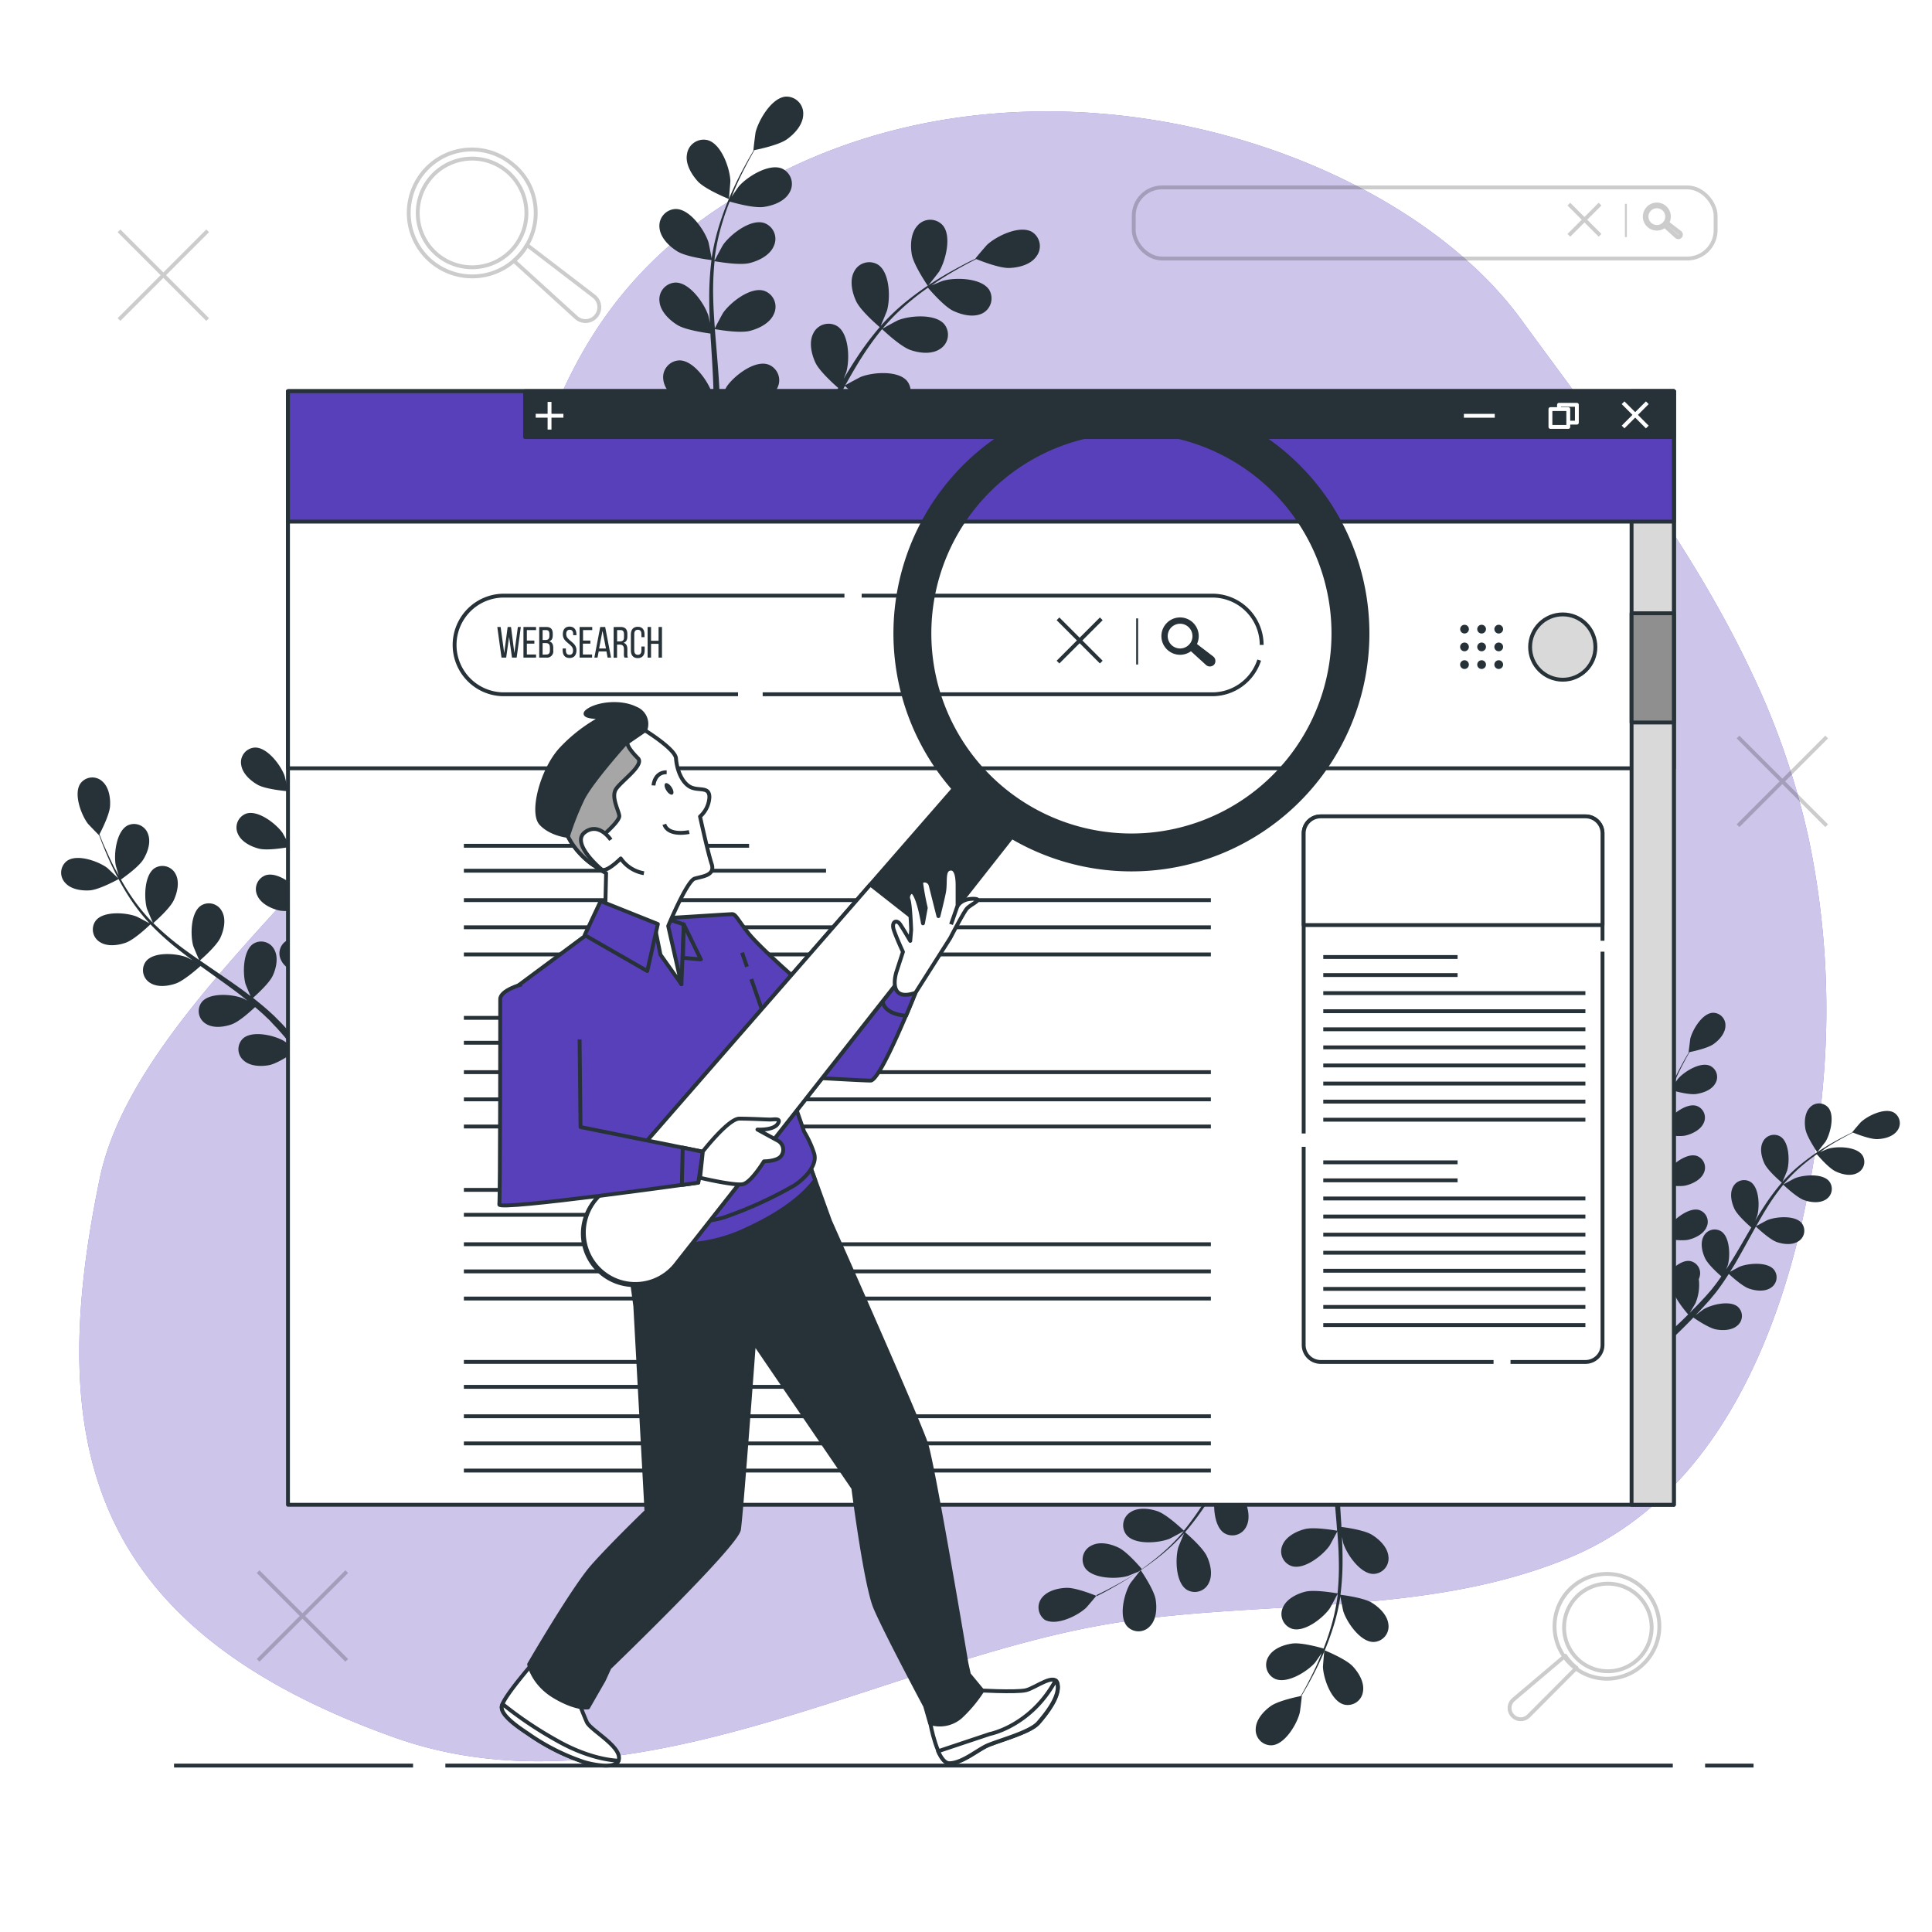 <svg xmlns="http://www.w3.org/2000/svg" xmlns:xlink="http://www.w3.org/1999/xlink" xmlns:svgjs="http://svgjs.com/svgjs" class="animated" id="freepik_stories-web-search" viewBox="0 0 500 500"><style>svg#freepik_stories-web-search:not(.animated) .animable {opacity: 0;}svg#freepik_stories-web-search.animated #freepik--Window--inject-159 {animation: 1.5s Infinite  linear heartbeat;animation-delay: 0s;}            @keyframes heartbeat {                0% {                    transform: scale(1);                }                10% {                    transform: scale(1.1);                }                30% {                    transform: scale(1);                }                40% {                    transform: scale(1);                }                50% {                    transform: scale(1.1);                }                60% {                    transform: scale(1);                }                100% {                    transform: scale(1);                }            }        </style><g id="freepik--background-simple--inject-159" class="animable" style="transform-origin: 246.591px 242.325px;"><path d="M453.76,175c-15.43-33.19-38.5-62.78-60.13-92.37C361.87,39.13,274.93,9.87,204.71,43.31s-63.54,87.78-85.27,131.25S35,260.66,25.81,305C11.65,373.2,22.35,421.1,101.88,449.59c60.36,21.62,125.7-19.22,184.75-29.26,39.17-6.66,82-1.57,119.69-17.28,46.28-19.31,61.94-78.4,65.61-124a215.76,215.76,0,0,0-3.81-61.84A196.33,196.33,0,0,0,453.76,175Z" style="fill: rgb(88, 64, 186); transform-origin: 246.591px 242.325px;" id="el25uvufy7ci2" class="animable"></path><g id="elen75zklwy9n"><path d="M453.76,175c-15.43-33.19-38.5-62.78-60.13-92.37C361.87,39.13,274.93,9.87,204.71,43.31s-63.54,87.78-85.27,131.25S35,260.66,25.81,305C11.65,373.2,22.35,421.1,101.88,449.59c60.36,21.62,125.7-19.22,184.75-29.26,39.17-6.66,82-1.57,119.69-17.28,46.28-19.31,61.94-78.4,65.61-124a215.76,215.76,0,0,0-3.81-61.84A196.33,196.33,0,0,0,453.76,175Z" style="fill: rgb(255, 255, 255); opacity: 0.7; transform-origin: 246.591px 242.325px;" class="animable"></path></g></g><g id="freepik--Graphics--inject-159" class="animable" style="transform-origin: 251.77px 241.811px;"><g id="elil285x1hcda"><g style="opacity: 0.2; transform-origin: 368.705px 57.705px;" class="animable"><rect x="293.41" y="48.5" width="150.59" height="18.41" rx="7.34" style="fill: none; stroke: rgb(0, 0, 0); stroke-linejoin: round; transform-origin: 368.705px 57.705px;" id="eljr9hqzlx73" class="animable"></rect><line x1="420.78" y1="52.75" x2="420.78" y2="61.36" style="fill: none; stroke: rgb(0, 0, 0); stroke-linejoin: round; stroke-width: 0.5px; transform-origin: 420.78px 57.055px;" id="el3hek4bpcpni" class="animable"></line><line x1="414.09" y1="52.83" x2="406.02" y2="60.9" style="fill: none; stroke: rgb(0, 0, 0); stroke-linejoin: round; transform-origin: 410.055px 56.865px;" id="el9lqqqu0yt0t" class="animable"></line><line x1="406.02" y1="52.83" x2="414.09" y2="60.9" style="fill: none; stroke: rgb(0, 0, 0); stroke-linejoin: round; transform-origin: 410.055px 56.865px;" id="elomgzrs2khyi" class="animable"></line><path d="M434.88,61.13h0a.68.68,0,0,1-1,.08l-3.31-3,.63-.75,3.55,2.72A.68.68,0,0,1,434.88,61.13Z" style="fill: rgb(38, 50, 56); stroke: rgb(0, 0, 0); stroke-linejoin: round; transform-origin: 432.794px 59.426px;" id="el9jvqski3z87" class="animable"></path><path d="M426.38,54.07a3.12,3.12,0,1,0,4.4-.42A3.11,3.11,0,0,0,426.38,54.07Zm4.47,3.69a2.67,2.67,0,1,1-.36-3.76A2.67,2.67,0,0,1,430.85,57.76Z" style="fill: none; stroke: rgb(0, 0, 0); stroke-linejoin: round; transform-origin: 428.789px 56.05px;" id="elfyt7jhbotrj" class="animable"></path></g></g><path d="M154.28,81.79a3.58,3.58,0,0,1-5.12.41L133,67.5a16.11,16.11,0,0,0,1.87-1.91,14.47,14.47,0,0,0,1.52-2.18l17.33,13.27A3.58,3.58,0,0,1,154.28,81.79Z" style="fill: none; stroke: rgb(204, 204, 204); stroke-linejoin: round; transform-origin: 144.051px 73.249px;" id="elmri1sxlr32" class="animable"></path><path d="M132.63,42.52a16,16,0,0,1,4.59,5.89,16.43,16.43,0,1,1-30.9,2.53,16.32,16.32,0,0,1,26.31-8.42ZM133,64.08a14.06,14.06,0,1,1-1.86-19.8A14.05,14.05,0,0,1,133,64.08Z" style="fill: none; stroke: rgb(204, 204, 204); stroke-linejoin: round; transform-origin: 122.214px 55.11px;" id="eldkf92w2q6gp" class="animable"></path><path d="M391.45,444a2.88,2.88,0,0,1,.21-4.13l13.43-11.37a12.5,12.5,0,0,0,1.33,1.69,12,12,0,0,0,1.58,1.45L395.59,444.1A2.87,2.87,0,0,1,391.45,444Z" style="fill: none; stroke: rgb(204, 204, 204); stroke-linejoin: round; transform-origin: 399.339px 436.717px;" id="elovitas50ni" class="animable"></path><path d="M425.09,430.84a13,13,0,0,1-5.19,3,13.56,13.56,0,1,1,5.19-3Zm-17.27-1.94a11.33,11.33,0,1,1,16,.59A11.32,11.32,0,0,1,407.82,428.9Z" style="fill: none; stroke: rgb(204, 204, 204); stroke-linejoin: round; transform-origin: 415.877px 420.891px;" id="elqxukxyip1uh" class="animable"></path><g id="elfifequxenzt"><g style="opacity: 0.2; transform-origin: 78.27px 418.215px;" class="animable"><line x1="89.74" y1="406.74" x2="66.8" y2="429.69" style="fill: none; stroke: rgb(0, 0, 0); stroke-linejoin: round; transform-origin: 78.27px 418.215px;" id="elbpba97s6i7" class="animable"></line><line x1="66.8" y1="406.74" x2="89.74" y2="429.69" style="fill: none; stroke: rgb(0, 0, 0); stroke-linejoin: round; transform-origin: 78.27px 418.215px;" id="eliri6ptp069" class="animable"></line></g></g><g id="elq5m72p38myc"><g style="opacity: 0.2; transform-origin: 461.27px 202.215px;" class="animable"><line x1="472.74" y1="190.74" x2="449.8" y2="213.69" style="fill: none; stroke: rgb(0, 0, 0); stroke-linejoin: round; transform-origin: 461.27px 202.215px;" id="eld1fv9q0jdyb" class="animable"></line><line x1="449.8" y1="190.74" x2="472.74" y2="213.69" style="fill: none; stroke: rgb(0, 0, 0); stroke-linejoin: round; transform-origin: 461.27px 202.215px;" id="el3d96fj5dd7m" class="animable"></line></g></g><g id="el5zj1irizpoh"><g style="opacity: 0.2; transform-origin: 42.27px 71.215px;" class="animable"><line x1="53.74" y1="59.74" x2="30.8" y2="82.69" style="fill: none; stroke: rgb(0, 0, 0); stroke-linejoin: round; transform-origin: 42.27px 71.215px;" id="eldo5e9f1ydh8" class="animable"></line><line x1="30.8" y1="59.74" x2="53.74" y2="82.69" style="fill: none; stroke: rgb(0, 0, 0); stroke-linejoin: round; transform-origin: 42.27px 71.215px;" id="elrjyqou7gzuo" class="animable"></line></g></g></g><g id="freepik--Plants--inject-159" class="animable" style="transform-origin: 253.749px 238.341px;"><path d="M74.57,204.78c.06,0-.85-3.81-.93-4.05-1-2.71-4.47-7.37-7.7-7.26a3.81,3.81,0,0,0-3.52,4.46c.31,2.26,2.41,4.13,4.28,5.18C68.91,204.34,74.56,204.78,74.57,204.78Z" style="fill: rgb(38, 50, 56); transform-origin: 68.468px 199.124px;" id="el00c3th4cs7ia5" class="animable"></path><path d="M80,178.72c-3,1.19-4.32,6.86-4.13,9.74,0,.25.72,4.11.77,4.08l.06,0c-.21.89-.44,1.85-.66,2.91-.39,2-.81,4.15-1.11,6.59a67.74,67.74,0,0,0-.6,7.89,50.93,50.93,0,0,0,.6,8.84.43.43,0,0,1,0,.11c-.42-.85-1.7-3.17-1.81-3.34-1.67-2.35-6.26-5.93-9.34-5a3.83,3.83,0,0,0-2.22,5.24c.89,2.09,3.41,3.34,5.5,3.86,2.35.58,7.53-.38,7.94-.45a68.44,68.44,0,0,0,2.22,8.75c.53,1.67,1.12,3.33,1.73,5-.39-.72-.75-1.36-.81-1.44-1.66-2.36-6.25-5.94-9.34-5a3.82,3.82,0,0,0-2.22,5.23c.9,2.1,3.42,3.34,5.51,3.86s6.55-.2,7.72-.41c.24.63.47,1.27.72,1.91,1.16,3,2.34,6.08,3.41,9.09.38,1.06.71,2.12,1,3.18-.35-.64-.65-1.17-.7-1.25-1.66-2.35-6.26-5.93-9.34-5a3.82,3.82,0,0,0-2.22,5.24c.89,2.09,3.41,3.34,5.5,3.86s6.12-.14,7.51-.38c.31,1.1.63,2.19.88,3.27.15.73.36,1.43.47,2.18s.26,1.47.38,2.2c.2,1.4.41,2.85.56,4.23.11,1,.2,1.87.3,2.79-.36-1.06-1.12-3.13-1.2-3.29A14.86,14.86,0,0,0,82,257.81a5.41,5.41,0,0,0-.45-.72,3.83,3.83,0,0,0-5.64-.69c-2.37,2.19-1.57,8-.36,10.58.08.15,1,1.74,1.66,2.73l-1.36-1.58c-.94-1.07-1.9-2.11-2.93-3.23l-1.57-1.58c-.51-.55-1.12-1.05-1.68-1.58-1.34-1.21-2.75-2.36-4.19-3.5.93-.82,4.2-3.77,5.11-5.74s1.5-4.7.42-6.71a3.82,3.82,0,0,0-5.47-1.53c-2.68,1.8-2.76,7.63-2,10.4.05.17.85,2.09,1.31,3.14-.87-.68-1.74-1.35-2.65-2-2.62-1.88-5.32-3.71-8-5.55l-2.46-1.69c.34-.29,4.31-3.72,5.32-5.93.9-2,1.5-4.69.42-6.7A3.81,3.81,0,0,0,52,234.38c-2.68,1.81-2.76,7.63-2,10.4.06.21,1.22,3,1.55,3.66-1.81-1.25-3.59-2.51-5.3-3.83a68,68,0,0,1-6.58-5.72c.15-.14,4.31-3.7,5.34-6,.9-2,1.51-4.69.43-6.7A3.83,3.83,0,0,0,40,224.69c-2.67,1.81-2.75,7.63-2,10.4.06.22,1.31,3.19,1.57,3.71-.12-.12-.26-.23-.37-.35a49.29,49.29,0,0,1-5.46-6.84c-.9-1.33-1.7-2.66-2.44-4,.84-.59,4.66-3.3,5.82-5.23s2-4.5,1.16-6.62a3.82,3.82,0,0,0-5.28-2.12c-2.86,1.5-3.57,7.28-3.08,10.12,0,.15.47,1.69.81,2.81-.32-.6-.67-1.21-1-1.78-1.14-2.16-2-4.21-2.83-6-.44-1-.82-2-1.16-2.88.53-1,2.6-5.08,2.74-7.28s-.3-4.93-2-6.41a3.81,3.81,0,0,0-5.66.54c-1.85,2.65.18,8.11,1.92,10.4.15.2,2.87,3,2.9,3l0-.06c.31.86.66,1.78,1.06,2.78.75,1.85,1.61,3.92,2.7,6.12a69.3,69.3,0,0,0,3.86,6.91,50.5,50.5,0,0,0,5.38,7l.07.07c-.82-.47-3.16-1.7-3.35-1.78-2.69-1.05-8.49-1.49-10.53,1a3.82,3.82,0,0,0,1,5.59c1.9,1.25,4.69.9,6.72.18,2.29-.81,6.08-4.46,6.38-4.76a68.34,68.34,0,0,0,6.67,6.08c1.37,1.1,2.78,2.17,4.21,3.22-.73-.39-1.38-.72-1.47-.76-2.69-1.05-8.49-1.5-10.53,1a3.82,3.82,0,0,0,1,5.59c1.9,1.25,4.69.9,6.72.18S51,250.8,51.89,250c.56.4,1.1.8,1.66,1.19,2.65,1.9,5.31,3.78,7.86,5.7.9.68,1.76,1.38,2.62,2.08-.64-.34-1.18-.62-1.27-.65-2.69-1.05-8.49-1.5-10.53,1a3.83,3.83,0,0,0,1,5.6c1.91,1.25,4.69.9,6.72.18s5-3.49,6.06-4.46c.86.74,1.73,1.48,2.53,2.24.54.53,1.09,1,1.6,1.57s1,1.08,1.53,1.62c.94,1.06,1.91,2.16,2.8,3.22.62.73,1.2,1.44,1.79,2.16-.89-.69-2.66-2-2.82-2.08-2.49-1.45-8.16-2.77-10.56-.6a3.82,3.82,0,0,0,.18,5.68c1.69,1.53,4.5,1.6,6.61,1.2,2.33-.45,6.47-3.35,7-3.71,1,1.18,1.89,2.35,2.75,3.46,1.13,1.45,2.17,2.83,3.1,4.11.62-.1,1.37-.24,2.25-.4-1.14-1.5-2.42-3.14-3.85-4.9-1-1.21-2-2.48-3.15-3.78a43.6,43.6,0,0,0,2.94-3.89c2.29.81,7,.69,7.63.67.15,1.52.28,3,.38,4.4.18,2.42.31,4.63.39,6.6l2-.48c-.13-1.89-.29-4-.51-6.28-.15-1.55-.34-3.2-.55-4.89.6-.17,5.47-1.6,7.27-3.14,1.64-1.4,3.33-3.64,3.2-5.91a3.83,3.83,0,0,0-4.33-3.69c-3.19.52-5.7,5.77-6.13,8.62,0,.17-.1,2-.13,3.2-.09-.69-.16-1.36-.26-2.07-.19-1.41-.42-2.81-.67-4.31-.14-.72-.28-1.45-.43-2.19s-.35-1.49-.53-2.25c-.45-1.74-1-3.48-1.57-5.22,1.23-.17,5.59-.83,7.43-2s3.85-3.09,4.06-5.36a3.83,3.83,0,0,0-3.72-4.3c-3.23,0-6.51,4.84-7.37,7.59,0,.17-.45,2.22-.64,3.35-.36-1-.71-2.09-1.11-3.14-1.14-3-2.39-6-3.62-9.05-.38-.92-.74-1.85-1.11-2.77.43-.06,5.63-.73,7.69-2,1.83-1.14,3.85-3.09,4.06-5.36a3.83,3.83,0,0,0-3.72-4.3c-3.23,0-6.51,4.84-7.37,7.59-.06.21-.63,3.15-.73,3.91-.82-2-1.61-4.08-2.31-6.12a66.84,66.84,0,0,1-2.33-8.41c.21,0,5.64-.7,7.74-2,1.83-1.13,3.85-3.09,4.06-5.36a3.82,3.82,0,0,0-3.72-4.3c-3.23,0-6.51,4.84-7.37,7.59-.06.22-.67,3.39-.74,4,0-.17-.08-.34-.11-.5a49.18,49.18,0,0,1-.78-8.71c0-1.62,0-3.16.15-4.66,1,0,5.71-.18,7.74-1.15s4.16-2.65,4.61-4.88a3.81,3.81,0,0,0-3.22-4.68c-3.21-.33-7,4.1-8.16,6.74-.06.14-.54,1.67-.87,2.79.06-.67.1-1.37.17-2,.25-2.43.62-4.64,1-6.59.21-1.11.42-2.11.62-3,1-.55,5-2.81,6.3-4.57s2.47-4.27,1.85-6.46A3.82,3.82,0,0,0,80,178.72Z" style="fill: rgb(38, 50, 56); transform-origin: 60.307px 229.014px;" id="el59xmt8r10vf" class="animable"></path><path d="M23.28,230.42c2.52-.19,7.48-2.95,7.48-2.95s-2.81-2.71-3-2.86c-2.31-1.72-7.79-3.69-10.42-1.81a3.82,3.82,0,0,0-.48,5.66C18.35,230.18,21.13,230.57,23.28,230.42Z" style="fill: rgb(38, 50, 56); transform-origin: 23.293px 226.243px;" id="elk4wd4zw7c09" class="animable"></path><path d="M240.14,74c0,.05,2.76-3.48,2.91-3.73,1.69-2.81,3.32-9.24.9-12a4.36,4.36,0,0,0-6.48.09c-1.77,1.89-1.91,5.09-1.5,7.5C236.46,68.64,240.13,74,240.14,74Z" style="fill: rgb(38, 50, 56); transform-origin: 240.477px 65.436px;" id="el3g89q99r50z" class="animable"></path><path d="M267.05,60c-3.21-1.8-9.17,1.1-11.58,3.34-.21.19-3.12,3.58-3.05,3.61l.07,0c-1,.45-2,.94-3.05,1.5-2,1.06-4.26,2.27-6.63,3.75a76.19,76.19,0,0,0-7.41,5.14A56.19,56.19,0,0,0,228,84.26l-.08.09c.44-1,1.58-3.77,1.64-4,.9-3.16.76-9.79-2.3-11.83a4.36,4.36,0,0,0-6.23,1.8c-1.21,2.29-.5,5.41.54,7.63,1.17,2.51,5.74,6.4,6.1,6.71a76.08,76.08,0,0,0-6.15,8.24c-1.1,1.67-2.15,3.39-3.18,5.12.35-.86.66-1.63.69-1.75.89-3.16.76-9.79-2.3-11.83a4.37,4.37,0,0,0-6.23,1.79c-1.21,2.3-.5,5.42.54,7.64s4.88,5.65,5.9,6.54c-.39.67-.79,1.33-1.17,2-1.86,3.23-3.7,6.45-5.6,9.55-.67,1.1-1.37,2.15-2.06,3.21.31-.77.57-1.42.6-1.52.89-3.16.76-9.79-2.31-11.83a4.34,4.34,0,0,0-6.22,1.79c-1.22,2.3-.51,5.42.53,7.64s4.51,5.32,5.72,6.38c-.74,1.06-1.49,2.12-2.26,3.11-.54.67-1,1.35-1.59,2l-1.67,1.92c-1.11,1.18-2.24,2.4-3.35,3.52-.76.79-1.5,1.53-2.25,2.27.68-1.08,2-3.23,2.05-3.42a16.81,16.81,0,0,0,1.15-8.45,4.28,4.28,0,0,0,.32-.91,4.35,4.35,0,0,0-3.44-5.49c-3.64-.52-8.17,4.33-9.61,7.28-.08.17-.8,2.16-1.23,3.43.14-.79.29-1.54.42-2.35.27-1.59.5-3.19.75-4.91.1-.83.19-1.67.28-2.52s.13-1.74.19-2.62c.11-2,.12-4.13.09-6.22,1.39.24,6.36,1,8.74.4s5.24-2,6.24-4.44a4.34,4.34,0,0,0-2.57-5.94c-3.52-1.07-8.73,3-10.6,5.73-.12.17-1.24,2.26-1.84,3.41,0-1.25-.06-2.51-.13-3.78-.21-3.67-.53-7.38-.84-11.08-.1-1.13-.18-2.26-.27-3.39.5.09,6.38,1.14,9.06.45,2.37-.61,5.23-2,6.24-4.44a4.35,4.35,0,0,0-2.58-5.94c-3.51-1.08-8.72,3-10.6,5.73-.14.2-1.76,3.21-2.13,4-.19-2.49-.35-5-.41-7.43a75.77,75.77,0,0,1,.34-9.94c.23,0,6.36,1.17,9.1.46,2.38-.6,5.24-2,6.24-4.43a4.35,4.35,0,0,0-2.57-5.95c-3.52-1.07-8.73,3-10.6,5.73-.15.22-1.89,3.45-2.16,4.06,0-.19,0-.39,0-.58a55.72,55.72,0,0,1,2.14-9.74c.53-1.76,1.13-3.41,1.76-5,1.12.33,6.26,1.76,8.79,1.4s5.43-1.45,6.69-3.72a4.36,4.36,0,0,0-1.9-6.2c-3.38-1.45-9,2.06-11.17,4.54-.12.13-1.16,1.63-1.9,2.74.29-.72.58-1.46.87-2.14,1.1-2.56,2.26-4.83,3.31-6.83.61-1.14,1.17-2.15,1.72-3.1,1.26-.25,6.35-1.34,8.4-2.8s4.15-3.79,4.22-6.39A4.36,4.36,0,0,0,203.38,25c-3.67.27-7,6-7.82,9.17-.07.28-.62,4.71-.56,4.7l.08,0c-.54.9-1.11,1.87-1.71,2.94-1.09,2-2.31,4.24-3.46,6.78A76.14,76.14,0,0,0,186.56,57a57,57,0,0,0-2.38,9.81.49.49,0,0,1,0,.12c-.17-1.06-.76-4-.83-4.24-1-3.13-4.77-8.59-8.45-8.6A4.36,4.36,0,0,0,170.68,59c.26,2.58,2.57,4.8,4.66,6.08,2.36,1.44,8.32,2.17,8.79,2.22a76.94,76.94,0,0,0-.58,10.27c0,2,.07,4,.17,6-.18-.92-.35-1.73-.39-1.85-1-3.12-4.77-8.58-8.45-8.59a4.35,4.35,0,0,0-4.2,4.93c.25,2.58,2.57,4.79,4.66,6.07s7.19,2,8.53,2.2c0,.77.08,1.54.13,2.32.23,3.71.47,7.41.6,11,.05,1.28,0,2.55.05,3.81-.17-.81-.31-1.49-.34-1.6-1-3.13-4.77-8.58-8.45-8.59a4.34,4.34,0,0,0-4.2,4.93c.25,2.58,2.56,4.79,4.66,6.07s6.69,2,8.29,2.16c0,1.3-.08,2.6-.17,3.85-.08.86-.1,1.68-.24,2.54s-.22,1.69-.33,2.52c-.27,1.59-.54,3.24-.84,4.78-.21,1.08-.42,2.11-.63,3.14,0-1.28-.15-3.78-.18-4-.51-3.24-3.41-9.21-7.05-9.77a4.35,4.35,0,0,0-4.9,4.23c-.14,2.6,1.81,5.13,3.69,6.71,2.06,1.74,7.6,3.33,8.3,3.52-.36,1.71-.72,3.36-1.09,4.92q-.72,3.08-1.41,5.7c.53.47,1.19,1,2,1.69.51-2.07,1-4.38,1.58-6.91.37-1.73.73-3.59,1.08-5.5a48.2,48.2,0,0,0,5.55-.2c.93,2.61,4.43,6.71,4.88,7.23-1.23,1.23-2.45,2.41-3.62,3.5-2,1.9-3.87,3.59-5.56,5.08.61.47,1.23,1,1.88,1.45,1.59-1.47,3.33-3.12,5.2-5,1.26-1.24,2.58-2.59,3.93-4,.58.41,5.33,3.69,8,4.18,2.42.44,5.61.34,7.53-1.42a4.36,4.36,0,0,0,.16-6.47c-2.75-2.45-9.2-.9-12,.76-.17.1-1.86,1.37-2.92,2.19.55-.58,1.09-1.13,1.64-1.73,1.11-1.18,2.18-2.38,3.34-3.68.53-.64,1.08-1.29,1.62-2s1.07-1.39,1.61-2.08c1.22-1.65,2.37-3.37,3.5-5.14,1,1,4.74,4.35,7.07,5.16s5.5,1.18,7.65-.26a4.35,4.35,0,0,0,1.14-6.38c-2.34-2.83-8.95-2.28-12-1.06-.19.07-2.28,1.19-3.41,1.83.66-1.07,1.34-2.13,2-3.23,1.85-3.17,3.62-6.45,5.4-9.7.55-1,1.11-2,1.66-3,.36.35,4.69,4.47,7.3,5.37,2.32.81,5.49,1.19,7.65-.26a4.36,4.36,0,0,0,1.14-6.38c-2.35-2.83-9-2.28-12-1.06-.23.09-3.24,1.7-4,2.15,1.22-2.18,2.45-4.34,3.75-6.43a78.88,78.88,0,0,1,5.77-8.1c.17.17,4.67,4.48,7.34,5.41,2.32.81,5.49,1.19,7.65-.26a4.35,4.35,0,0,0,1.14-6.38c-2.34-2.83-9-2.28-12-1.06-.24.09-3.47,1.83-4,2.19.13-.15.24-.32.36-.46a56,56,0,0,1,7.15-6.94c1.42-1.18,2.83-2.23,4.23-3.21.76.89,4.26,4.92,6.57,6s5.33,1.78,7.63.58A4.36,4.36,0,0,0,256,75c-2-3.07-8.65-3.25-11.81-2.37-.18,0-1.87.72-3.1,1.23.64-.43,1.29-.9,1.91-1.3,2.32-1.53,4.55-2.78,6.53-3.88,1.13-.61,2.16-1.14,3.13-1.63,1.2.49,6.05,2.39,8.56,2.3s5.55-.88,7-3A4.36,4.36,0,0,0,267.05,60Z" style="fill: rgb(38, 50, 56); transform-origin: 219.688px 82.954px;" id="elgn2nuyh9rte" class="animable"></path><path d="M180.65,47c2,2.1,8,4.5,8,4.51s.38-4.44.37-4.72c-.14-3.28-2.33-9.54-5.88-10.52a4.35,4.35,0,0,0-5.35,3.64C177.32,42.45,179,45.2,180.65,47Z" style="fill: rgb(38, 50, 56); transform-origin: 183.365px 43.827px;" id="elyi3hj2k2ms" class="animable"></path><path d="M470.31,298.2s2-2.57,2.15-2.75c1.24-2.07,2.44-6.81.66-8.85a3.2,3.2,0,0,0-4.77.06c-1.31,1.4-1.42,3.75-1.11,5.53C467.6,294.28,470.31,298.2,470.31,298.2Z" style="fill: rgb(38, 50, 56); transform-origin: 470.558px 291.882px;" id="el8e6o21ydga4" class="animable"></path><path d="M490.14,287.93c-2.36-1.33-6.76.81-8.53,2.46-.16.14-2.3,2.64-2.25,2.66l.05,0c-.7.33-1.44.7-2.24,1.11-1.48.78-3.14,1.67-4.89,2.76a54.21,54.21,0,0,0-5.46,3.79,41.3,41.3,0,0,0-5.45,5.06l-.06.07c.33-.73,1.17-2.78,1.22-2.95.65-2.33.56-7.21-1.7-8.71a3.21,3.21,0,0,0-4.59,1.31c-.89,1.7-.37,4,.4,5.63.86,1.85,4.22,4.72,4.49,4.94a58.4,58.4,0,0,0-4.53,6.07q-1.22,1.86-2.35,3.78l.52-1.29c.65-2.33.55-7.21-1.7-8.72a3.21,3.21,0,0,0-4.59,1.32c-.89,1.7-.37,4,.39,5.63s3.6,4.17,4.36,4.82l-.87,1.48c-1.37,2.37-2.72,4.74-4.12,7-.5.81-1,1.58-1.52,2.36.23-.56.42-1,.44-1.11.66-2.33.56-7.22-1.7-8.72a3.21,3.21,0,0,0-4.59,1.32c-.89,1.69-.37,4,.4,5.63s3.32,3.91,4.21,4.69c-.55.79-1.09,1.57-1.66,2.3-.4.49-.75,1-1.18,1.47l-1.23,1.41c-.81.87-1.65,1.77-2.46,2.6-.56.58-1.11,1.12-1.66,1.67.5-.8,1.45-2.38,1.51-2.52a12.45,12.45,0,0,0,.85-6.23,3.32,3.32,0,0,0,.23-.67,3.2,3.2,0,0,0-2.53-4c-2.69-.39-6,3.18-7.08,5.36-.07.12-.59,1.59-.91,2.52.1-.57.21-1.13.31-1.72.2-1.18.37-2.35.55-3.62q.11-.91.21-1.86c.08-.62.09-1.29.14-1.93.08-1.51.09-3,.06-4.58,1,.17,4.69.74,6.45.29s3.85-1.5,4.59-3.27a3.2,3.2,0,0,0-1.89-4.38c-2.59-.79-6.43,2.24-7.81,4.23-.09.12-.92,1.66-1.36,2.51,0-.93,0-1.85-.09-2.79-.16-2.7-.4-5.43-.63-8.16-.07-.83-.12-1.67-.19-2.5.37.07,4.7.84,6.67.33,1.75-.45,3.86-1.5,4.6-3.27a3.21,3.21,0,0,0-1.9-4.38c-2.59-.79-6.43,2.24-7.81,4.23-.1.15-1.29,2.36-1.57,2.94-.14-1.84-.26-3.67-.3-5.48a55.2,55.2,0,0,1,.25-7.32c.17,0,4.69.86,6.71.34,1.75-.45,3.85-1.51,4.59-3.27a3.2,3.2,0,0,0-1.89-4.38c-2.59-.79-6.43,2.24-7.81,4.22-.11.16-1.39,2.54-1.59,3,0-.14,0-.29,0-.43a41.31,41.31,0,0,1,1.57-7.17c.39-1.3.84-2.52,1.3-3.69.82.24,4.61,1.29,6.48,1s4-1.07,4.93-2.75a3.2,3.2,0,0,0-1.41-4.56c-2.49-1.07-6.63,1.52-8.22,3.34-.09.1-.86,1.21-1.41,2,.22-.53.43-1.08.65-1.58.81-1.88,1.67-3.55,2.44-5,.44-.84.86-1.58,1.26-2.28.93-.19,4.68-1,6.19-2.06s3.06-2.8,3.11-4.71a3.21,3.21,0,0,0-3.34-3.41c-2.71.2-5.2,4.41-5.77,6.76,0,.2-.45,3.47-.41,3.46h.06q-.6,1-1.26,2.16c-.8,1.47-1.7,3.13-2.55,5a57,57,0,0,0-2.47,6.17,42.7,42.7,0,0,0-1.75,7.23.28.28,0,0,1,0,.09c-.13-.78-.56-3-.61-3.13-.74-2.3-3.52-6.32-6.23-6.33a3.22,3.22,0,0,0-3.1,3.63c.19,1.91,1.9,3.54,3.44,4.48,1.74,1.06,6.13,1.6,6.47,1.64a58.63,58.63,0,0,0-.43,7.56c0,1.48.06,3,.13,4.45-.13-.68-.26-1.28-.28-1.36-.74-2.31-3.52-6.33-6.23-6.33a3.21,3.21,0,0,0-3.1,3.63c.19,1.9,1.89,3.53,3.44,4.47s5.29,1.49,6.28,1.62c0,.57.06,1.14.1,1.71.16,2.73.34,5.46.44,8.14,0,.95,0,1.88,0,2.81-.12-.6-.22-1.1-.25-1.18-.73-2.3-3.51-6.32-6.22-6.33a3.22,3.22,0,0,0-3.1,3.63c.19,1.91,1.89,3.54,3.43,4.48s4.94,1.43,6.11,1.59c0,1-.05,1.91-.12,2.84-.06.63-.08,1.24-.17,1.87s-.17,1.24-.25,1.85c-.2,1.18-.4,2.39-.62,3.53-.15.79-.31,1.55-.46,2.31,0-.94-.11-2.78-.13-2.94-.38-2.39-2.52-6.78-5.2-7.2a3.21,3.21,0,0,0-3.61,3.12c-.1,1.91,1.33,3.78,2.72,4.94s5.6,2.46,6.11,2.6c-.26,1.25-.53,2.48-.8,3.62-.35,1.51-.7,2.91-1,4.2.39.34.88.77,1.45,1.25q.56-2.3,1.16-5.1c.27-1.27.54-2.64.79-4.05a33.4,33.4,0,0,0,4.1-.15c.68,1.93,3.26,4.95,3.59,5.33-.91.91-1.8,1.78-2.66,2.58-1.48,1.4-2.86,2.65-4.1,3.74.44.35.91.71,1.39,1.07,1.16-1.08,2.45-2.29,3.82-3.65.93-.91,1.91-1.91,2.9-2.94.43.3,3.93,2.72,5.89,3.08,1.78.32,4.13.25,5.54-1.05a3.2,3.2,0,0,0,.12-4.77c-2-1.8-6.78-.66-8.86.57-.13.07-1.37,1-2.15,1.6l1.21-1.27c.81-.86,1.6-1.75,2.46-2.71l1.19-1.43c.41-.48.79-1,1.19-1.54.89-1.21,1.74-2.48,2.57-3.78.76.71,3.5,3.2,5.22,3.8s4.05.87,5.64-.19a3.21,3.21,0,0,0,.83-4.7c-1.72-2.09-6.6-1.68-8.84-.79-.14.06-1.69.88-2.52,1.35.49-.79,1-1.57,1.46-2.38,1.36-2.34,2.67-4.75,4-7.15.4-.73.81-1.46,1.22-2.19.27.26,3.46,3.29,5.38,4,1.71.59,4,.87,5.64-.19a3.21,3.21,0,0,0,.83-4.7c-1.72-2.09-6.59-1.69-8.84-.79-.17.07-2.39,1.26-2.94,1.59.9-1.61,1.81-3.2,2.77-4.74a57.54,57.54,0,0,1,4.25-6c.13.12,3.44,3.3,5.41,4,1.71.59,4,.87,5.64-.19a3.21,3.21,0,0,0,.83-4.7c-1.72-2.09-6.59-1.68-8.84-.79-.18.07-2.56,1.35-3,1.61.09-.1.17-.23.27-.34a42,42,0,0,1,5.26-5.11c1.05-.87,2.09-1.64,3.12-2.36.56.65,3.13,3.62,4.84,4.43s3.93,1.31,5.62.43A3.2,3.2,0,0,0,482,299c-1.49-2.26-6.37-2.39-8.71-1.75-.12,0-1.37.53-2.28.91.47-.32,1-.66,1.41-1,1.71-1.12,3.35-2.05,4.81-2.85.83-.46,1.59-.85,2.31-1.21.88.36,4.45,1.76,6.31,1.7s4.09-.65,5.19-2.22A3.21,3.21,0,0,0,490.14,287.93Z" style="fill: rgb(38, 50, 56); transform-origin: 455.224px 304.839px;" id="elg65avz2hyz" class="animable"></path><path d="M426.47,278.32c1.46,1.55,5.88,3.32,5.88,3.32s.28-3.26.27-3.47c-.1-2.42-1.72-7-4.33-7.76a3.2,3.2,0,0,0-3.94,2.69C424,275,425.24,277,426.47,278.32Z" style="fill: rgb(38, 50, 56); transform-origin: 428.455px 275.978px;" id="el7rekb8vifj" class="animable"></path><path d="M295.2,406.34s-2.55,3.21-2.69,3.44c-1.56,2.59-3.06,8.53-.83,11.09a4,4,0,0,0,6-.08c1.64-1.75,1.77-4.7,1.38-6.93C298.59,411.24,295.2,406.34,295.2,406.34Z" style="fill: rgb(38, 50, 56); transform-origin: 294.897px 414.262px;" id="eler2e3yt03m" class="animable"></path><path d="M270.37,419.2c3,1.66,8.46-1,10.69-3.08.19-.18,2.87-3.31,2.81-3.33l-.06,0c.87-.41,1.8-.87,2.8-1.39,1.86-1,3.94-2.08,6.12-3.45a70.75,70.75,0,0,0,6.84-4.74,53.55,53.55,0,0,0,6.82-6.34l.07-.09c-.4.91-1.46,3.48-1.52,3.69-.82,2.92-.7,9,2.13,10.91a4,4,0,0,0,5.74-1.65c1.12-2.12.47-5-.49-7-1.08-2.31-5.29-5.91-5.63-6.19a72.24,72.24,0,0,0,5.68-7.6c1-1.54,2-3.13,2.93-4.73-.32.8-.61,1.51-.64,1.62-.82,2.91-.7,9,2.13,10.91a4,4,0,0,0,5.74-1.65c1.12-2.12.47-5-.49-7s-4.51-5.21-5.45-6l1.08-1.85c1.71-3,3.41-5.94,5.16-8.81.62-1,1.27-2,1.91-2.95-.29.7-.53,1.3-.56,1.4-.82,2.91-.7,9,2.13,10.91a4,4,0,0,0,5.74-1.65c1.12-2.12.47-5-.49-7.05s-4.16-4.9-5.28-5.88c.69-1,1.38-2,2.09-2.88.49-.61.93-1.24,1.47-1.83l1.54-1.77c1-1.08,2.06-2.21,3.08-3.25.71-.73,1.39-1.4,2.08-2.09-.63,1-1.81,3-1.89,3.15a15.71,15.71,0,0,0-1.06,7.8,4.94,4.94,0,0,0-.3.84,4,4,0,0,0,3.18,5.06c3.36.49,7.53-4,8.86-6.71.08-.16.74-2,1.14-3.16-.13.72-.27,1.42-.39,2.16-.25,1.47-.46,2.94-.69,4.53-.09.76-.18,1.54-.26,2.33s-.12,1.6-.18,2.42c-.1,1.88-.11,3.8-.07,5.73-1.29-.22-5.87-.94-8.07-.37s-4.83,1.88-5.76,4.09a4,4,0,0,0,2.37,5.49c3.25,1,8.05-2.8,9.78-5.29.11-.16,1.15-2.08,1.7-3.15,0,1.16.05,2.32.12,3.49.19,3.38.49,6.81.78,10.22.09,1,.16,2.09.24,3.13-.46-.08-5.88-1.05-8.35-.42-2.19.56-4.83,1.89-5.76,4.1a4,4,0,0,0,2.38,5.48c3.24,1,8.05-2.8,9.78-5.29.13-.18,1.62-3,2-3.68.18,2.3.33,4.59.38,6.86a69.23,69.23,0,0,1-.31,9.16c-.21,0-5.87-1.07-8.4-.42-2.19.56-4.83,1.88-5.75,4.09a4,4,0,0,0,2.37,5.49c3.24,1,8.05-2.8,9.78-5.29.13-.2,1.74-3.18,2-3.74,0,.17,0,.36,0,.53a52.2,52.2,0,0,1-2,9c-.49,1.63-1.05,3.15-1.62,4.62-1-.3-5.78-1.62-8.12-1.29s-5,1.35-6.17,3.44a4,4,0,0,0,1.76,5.71c3.12,1.34,8.31-1.9,10.3-4.18.11-.12,1.07-1.51,1.76-2.53-.27.66-.54,1.35-.81,2-1,2.35-2.09,4.45-3.05,6.3-.56,1.05-1.09,2-1.58,2.85-1.17.24-5.87,1.24-7.76,2.59s-3.82,3.5-3.89,5.89a4,4,0,0,0,4.19,4.26c3.38-.24,6.5-5.51,7.21-8.46.07-.25.58-4.34.51-4.33h-.07c.5-.82,1-1.72,1.58-2.7,1-1.84,2.13-3.91,3.2-6.26a70.71,70.71,0,0,0,3.08-7.73,51.63,51.63,0,0,0,2.2-9,.45.45,0,0,1,0-.11c.16,1,.7,3.71.77,3.92.92,2.88,4.4,7.92,7.79,7.93a4,4,0,0,0,3.88-4.55c-.24-2.38-2.37-4.42-4.3-5.61-2.18-1.33-7.67-2-8.11-2.05a70.07,70.07,0,0,0,.54-9.47c0-1.84-.07-3.7-.15-5.56.16.84.32,1.6.35,1.7.92,2.89,4.4,7.92,7.79,7.93a4,4,0,0,0,3.88-4.55c-.23-2.38-2.37-4.42-4.3-5.6s-6.63-1.87-7.87-2c0-.71-.07-1.42-.11-2.14-.22-3.42-.44-6.84-.56-10.19,0-1.18,0-2.35,0-3.52.15.75.28,1.38.31,1.47.92,2.89,4.4,7.93,7.79,7.93a4,4,0,0,0,3.88-4.54c-.23-2.39-2.37-4.43-4.3-5.61s-6.17-1.79-7.64-2c0-1.2.06-2.39.15-3.55.08-.79.09-1.55.22-2.34s.2-1.56.3-2.32c.25-1.47.5-3,.78-4.42.19-1,.39-1.94.58-2.89,0,1.18.13,3.48.17,3.67.47,3,3.14,8.5,6.5,9a4,4,0,0,0,4.52-3.9c.13-2.4-1.67-4.73-3.4-6.19-1.9-1.61-7-3.07-7.66-3.25.33-1.57.67-3.1,1-4.54.44-1.88.88-3.64,1.3-5.25-.49-.44-1.1-1-1.81-1.57q-.7,2.88-1.46,6.38c-.34,1.6-.67,3.31-1,5.08a44,44,0,0,0-5.13.18c-.85-2.41-4.08-6.19-4.5-6.67,1.14-1.13,2.26-2.22,3.34-3.23,1.85-1.75,3.57-3.31,5.13-4.68-.56-.44-1.14-.89-1.74-1.34-1.46,1.35-3.07,2.87-4.79,4.57-1.16,1.14-2.38,2.39-3.63,3.68-.53-.37-4.92-3.4-7.37-3.85-2.23-.41-5.17-.31-6.94,1.3a4,4,0,0,0-.14,6c2.53,2.26,8.48.83,11.09-.71.15-.09,1.72-1.26,2.69-2-.5.53-1,1-1.51,1.59-1,1.08-2,2.2-3.08,3.39l-1.5,1.8c-.51.59-1,1.28-1.48,1.93-1.12,1.51-2.19,3.1-3.23,4.73-1-.89-4.38-4-6.52-4.76s-5.07-1.09-7.06.24a4,4,0,0,0-1,5.89c2.16,2.61,8.26,2.1,11.07,1,.18-.07,2.11-1.1,3.16-1.69-.62,1-1.24,2-1.83,3-1.71,2.93-3.34,5.94-5,8.95-.5.92-1,1.83-1.52,2.74-.34-.32-4.33-4.12-6.74-4.95-2.14-.74-5.07-1.09-7.06.24a4,4,0,0,0-1,5.88c2.16,2.62,8.26,2.11,11.07,1,.21-.09,3-1.58,3.67-2-1.12,2-2.26,4-3.46,5.93a73,73,0,0,1-5.32,7.47c-.16-.15-4.31-4.13-6.77-5-2.14-.74-5.07-1.09-7.06.24a4,4,0,0,0-1,5.89c2.16,2.61,8.26,2.1,11.08,1,.22-.09,3.2-1.69,3.72-2-.11.14-.21.29-.33.43a52.74,52.74,0,0,1-6.59,6.4c-1.31,1.08-2.61,2.05-3.91,3-.69-.83-3.92-4.54-6.05-5.56s-4.92-1.64-7-.53a4,4,0,0,0-1.69,5.73c1.86,2.84,8,3,10.9,2.19.16,0,1.72-.66,2.86-1.14-.59.41-1.19.83-1.77,1.21-2.14,1.4-4.19,2.56-6,3.57-1,.56-2,1.06-2.89,1.51-1.11-.45-5.58-2.21-7.89-2.13s-5.13.81-6.5,2.77A4,4,0,0,0,270.37,419.2Z" style="fill: rgb(38, 50, 56); transform-origin: 314.256px 398.217px;" id="el3ybw3n7k7f3" class="animable"></path><path d="M350.08,431.23c-1.82-1.94-7.35-4.16-7.35-4.16s-.36,4.09-.35,4.35c.13,3,2.15,8.8,5.42,9.71a4,4,0,0,0,4.94-3.36C353.15,435.4,351.63,432.87,350.08,431.23Z" style="fill: rgb(38, 50, 56); transform-origin: 347.594px 434.16px;" id="el8o5ochqlx1l" class="animable"></path></g><g id="freepik--Window--inject-159" class="animable" style="transform-origin: 253.865px 245.345px;"><rect x="74.53" y="101.25" width="358.67" height="288.19" style="fill: rgb(255, 255, 255); stroke: rgb(38, 50, 56); stroke-linejoin: round; transform-origin: 253.865px 245.345px;" id="el7rrxkobxtkn" class="animable"></rect><path d="M386.53,352.47H341.79a4.4,4.4,0,0,1-4.4-4.4V296.8" style="fill: rgb(255, 255, 255); stroke: rgb(38, 50, 56); stroke-linejoin: round; transform-origin: 361.96px 324.635px;" id="elm1awidyzh5m" class="animable"></path><path d="M414.73,246.29V348.07a4.41,4.41,0,0,1-4.41,4.4h-19.4" style="fill: rgb(255, 255, 255); stroke: rgb(38, 50, 56); stroke-linejoin: round; transform-origin: 402.825px 299.38px;" id="elm9yea6paiqa" class="animable"></path><path d="M337.39,293.35V215.67a4.39,4.39,0,0,1,4.4-4.39h68.53a4.4,4.4,0,0,1,4.41,4.39v27.8" style="fill: rgb(255, 255, 255); stroke: rgb(38, 50, 56); stroke-linejoin: round; transform-origin: 376.06px 252.315px;" id="els16jpciizs" class="animable"></path><path d="M414.73,215.67V239.4H337.39V215.67a4.39,4.39,0,0,1,4.4-4.39h68.53A4.4,4.4,0,0,1,414.73,215.67Z" style="fill: rgb(255, 255, 255); stroke: rgb(38, 50, 56); stroke-linejoin: round; transform-origin: 376.06px 225.34px;" id="el2kfa5pd571x" class="animable"></path><rect x="74.53" y="101.25" width="358.67" height="97.58" style="fill: rgb(255, 255, 255); stroke: rgb(38, 50, 56); stroke-linejoin: round; transform-origin: 253.865px 150.04px;" id="elwy4mnax4os8" class="animable"></rect><g id="elj83lr0lp4pc"><circle cx="404.44" cy="167.46" r="8.45" style="fill: rgb(217, 217, 217); stroke: rgb(38, 50, 56); stroke-linejoin: round; transform-origin: 404.44px 167.46px; transform: rotate(-13.85deg);" class="animable"></circle></g><circle cx="379.02" cy="162.82" r="1.13" style="fill: rgb(38, 50, 56); transform-origin: 379.02px 162.82px;" id="elqtxqpk580f" class="animable"></circle><path d="M384.57,162.82a1.13,1.13,0,1,0-1.13,1.13A1.14,1.14,0,0,0,384.57,162.82Z" style="fill: rgb(38, 50, 56); transform-origin: 383.44px 162.82px;" id="elx78up1czb9i" class="animable"></path><path d="M389,162.82a1.13,1.13,0,1,0-1.13,1.13A1.14,1.14,0,0,0,389,162.82Z" style="fill: rgb(38, 50, 56); transform-origin: 387.87px 162.82px;" id="elpd6nep5530c" class="animable"></path><path d="M380.14,167.42a1.13,1.13,0,1,0-1.12,1.13A1.13,1.13,0,0,0,380.14,167.42Z" style="fill: rgb(38, 50, 56); transform-origin: 379.01px 167.42px;" id="elmczg0vz1vs" class="animable"></path><path d="M384.57,167.42a1.13,1.13,0,1,0-1.13,1.13A1.14,1.14,0,0,0,384.57,167.42Z" style="fill: rgb(38, 50, 56); transform-origin: 383.44px 167.42px;" id="eltstkyuqmuk9" class="animable"></path><path d="M389,167.42a1.13,1.13,0,1,0-1.13,1.13A1.14,1.14,0,0,0,389,167.42Z" style="fill: rgb(38, 50, 56); transform-origin: 387.87px 167.42px;" id="el6p9gqkyi7ch" class="animable"></path><path d="M380.14,172a1.13,1.13,0,1,0-1.12,1.13A1.13,1.13,0,0,0,380.14,172Z" style="fill: rgb(38, 50, 56); transform-origin: 379.01px 172px;" id="el8vwukswfvzm" class="animable"></path><path d="M384.57,172a1.13,1.13,0,1,0-1.13,1.13A1.14,1.14,0,0,0,384.57,172Z" style="fill: rgb(38, 50, 56); transform-origin: 383.44px 172px;" id="el3xnxhfl1ie4" class="animable"></path><path d="M389,172a1.13,1.13,0,1,0-1.13,1.13A1.14,1.14,0,0,0,389,172Z" style="fill: rgb(38, 50, 56); transform-origin: 387.87px 172px;" id="elfhbhi9tzyfm" class="animable"></path><path d="M325.88,170.83a12.78,12.78,0,0,1-12.16,8.85H197.38" style="fill: rgb(255, 255, 255); stroke: rgb(38, 50, 56); stroke-linejoin: round; transform-origin: 261.63px 175.255px;" id="ely42it6pg97r" class="animable"></path><path d="M223,154.15h90.75a12.76,12.76,0,0,1,12.77,12.76" style="fill: rgb(255, 255, 255); stroke: rgb(38, 50, 56); stroke-linejoin: round; transform-origin: 274.76px 160.53px;" id="elfbbz33xka46" class="animable"></path><path d="M191,179.68H130.41a12.76,12.76,0,0,1-12.76-12.77h0a12.76,12.76,0,0,1,12.76-12.76h88.13" style="fill: rgb(255, 255, 255); stroke: rgb(38, 50, 56); stroke-linejoin: round; transform-origin: 168.095px 166.915px;" id="elw6kalnc27vt" class="animable"></path><line x1="294.29" y1="160.04" x2="294.29" y2="171.98" style="fill: none; stroke: rgb(38, 50, 56); stroke-linejoin: round; stroke-width: 0.5px; transform-origin: 294.29px 166.01px;" id="elwujr8oxhhhf" class="animable"></line><line x1="285.01" y1="160.15" x2="273.81" y2="171.35" style="fill: none; stroke: rgb(38, 50, 56); stroke-linejoin: round; transform-origin: 279.41px 165.75px;" id="elb0f1wort0tw" class="animable"></line><line x1="273.81" y1="160.15" x2="285.01" y2="171.35" style="fill: none; stroke: rgb(38, 50, 56); stroke-linejoin: round; transform-origin: 279.41px 165.75px;" id="elbioojsvwgbf" class="animable"></line><path d="M131,170.19h-1.21l-1.09-7.93h.86l.93,6.75.89-6.74h.87l.87,6.75.9-6.76h.77l-1.08,7.93H132.5l-.75-5.38Z" style="fill: rgb(38, 50, 56); transform-origin: 131.745px 166.225px;" id="elphskaqk064" class="animable"></path><path d="M138.29,165.77v.8h-1.94v2.82h2.38v.8h-3.26v-7.93h3.26v.8h-2.38v2.71Z" style="fill: rgb(38, 50, 56); transform-origin: 137.1px 166.225px;" id="elspcwpyy2aym" class="animable"></path><path d="M141.33,162.26c1.23,0,1.72.59,1.72,1.76v.37c0,.84-.24,1.36-.93,1.58.77.21,1.06.82,1.06,1.69v.67a1.63,1.63,0,0,1-1.81,1.86h-1.82v-7.93Zm-.22,3.37c.7,0,1.07-.23,1.07-1.06v-.46c0-.71-.24-1.05-.88-1.05h-.87v2.57Zm.26,3.76c.65,0,.94-.34.94-1.08v-.7c0-.89-.35-1.18-1.11-1.18h-.77v3Z" style="fill: rgb(38, 50, 56); transform-origin: 141.374px 166.231px;" id="eltie1ggpf4x" class="animable"></path><path d="M149.18,164.16v.22h-.84v-.26c0-.72-.27-1.14-.9-1.14s-.91.42-.91,1.13c0,1.78,2.66,1.95,2.66,4.18,0,1.2-.58,2-1.79,2s-1.78-.78-1.78-2v-.46h.83v.5c0,.72.29,1.14.93,1.14s.93-.42.93-1.14c0-1.76-2.65-1.93-2.65-4.17,0-1.22.56-2,1.75-2S149.18,163,149.18,164.16Z" style="fill: rgb(38, 50, 56); transform-origin: 147.405px 166.225px;" id="elaq1kydsjyh6" class="animable"></path><path d="M152.79,165.77v.8h-1.94v2.82h2.38v.8H150v-7.93h3.27v.8h-2.38v2.71Z" style="fill: rgb(38, 50, 56); transform-origin: 151.635px 166.225px;" id="elmvncedzlv8" class="animable"></path><path d="M154.94,168.59l-.3,1.6h-.82l1.52-7.93h1.28l1.52,7.93h-.89l-.3-1.6Zm.11-.76h1.77l-.89-4.57Z" style="fill: rgb(38, 50, 56); transform-origin: 155.98px 166.225px;" id="elfwou1idaz3f" class="animable"></path><path d="M160.6,162.26c1.24,0,1.76.63,1.76,1.81v.65c0,.87-.3,1.42-1,1.63.72.22,1,.8,1,1.65v1.24a2.07,2.07,0,0,0,.15.95h-.89a2.1,2.1,0,0,1-.15-1V168c0-.89-.42-1.18-1.15-1.18h-.63v3.39h-.88v-7.93Zm-.23,3.74c.7,0,1.12-.23,1.12-1.09v-.76c0-.71-.26-1.09-.92-1.09h-.86V166Z" style="fill: rgb(38, 50, 56); transform-origin: 160.66px 166.235px;" id="elkoxsjqsui7" class="animable"></path><path d="M166.8,164.17v.72H166v-.76c0-.71-.28-1.15-.93-1.15s-.93.44-.93,1.15v4.19c0,.72.3,1.15.93,1.15s.93-.43.93-1.15v-1h.84v1c0,1.2-.57,2-1.79,2s-1.78-.79-1.78-2v-4.11c0-1.2.56-2,1.78-2S166.8,163,166.8,164.17Z" style="fill: rgb(38, 50, 56); transform-origin: 165.055px 166.265px;" id="elu46301n3uc" class="animable"></path><path d="M168.49,166.62v3.57h-.89v-7.93h.89v3.57h1.95v-3.57h.88v7.93h-.88v-3.57Z" style="fill: rgb(38, 50, 56); transform-origin: 169.46px 166.225px;" id="el7d5i2irrg9e" class="animable"></path><path d="M313.85,171.66h0a1,1,0,0,1-1.35.11l-4.59-4.18.87-1.05,4.92,3.77A1,1,0,0,1,313.85,171.66Z" style="fill: rgb(38, 50, 56); stroke: rgb(38, 50, 56); stroke-linejoin: round; transform-origin: 310.978px 169.261px;" id="elx8cw5tjww1o" class="animable"></path><path d="M302.06,161.87a4.33,4.33,0,1,0,6.1-.58A4.32,4.32,0,0,0,302.06,161.87Zm6.19,5.12a3.7,3.7,0,1,1-.49-5.22A3.7,3.7,0,0,1,308.25,167Z" style="fill: rgb(38, 50, 56); stroke: rgb(38, 50, 56); stroke-linejoin: round; transform-origin: 305.4px 164.624px;" id="elqbhououe4rg" class="animable"></path><rect x="422.25" y="101.25" width="10.94" height="288.19" style="fill: rgb(217, 217, 217); stroke: rgb(38, 50, 56); stroke-linejoin: round; transform-origin: 427.72px 245.345px;" id="eladjpnd6pydf" class="animable"></rect><rect x="422.25" y="158.71" width="10.94" height="28.27" style="fill: rgb(143, 143, 143); stroke: rgb(38, 50, 56); stroke-linejoin: round; transform-origin: 427.72px 172.845px;" id="elzd74vl88zs" class="animable"></rect><rect x="74.53" y="101.25" width="358.67" height="33.74" style="fill: rgb(88, 64, 186); stroke: rgb(38, 50, 56); stroke-linejoin: round; transform-origin: 253.865px 118.12px;" id="elf366xul6bm5" class="animable"></rect><rect x="135.89" y="101.25" width="297.31" height="11.86" style="fill: rgb(38, 50, 56); stroke: rgb(38, 50, 56); stroke-linejoin: round; transform-origin: 284.545px 107.18px;" id="elz5orz4607oa" class="animable"></rect><line x1="426.32" y1="104.23" x2="420.05" y2="110.51" style="fill: none; stroke: rgb(255, 255, 255); stroke-linejoin: round; transform-origin: 423.185px 107.37px;" id="el4lhj8i38v8l" class="animable"></line><line x1="420.05" y1="104.23" x2="426.32" y2="110.51" style="fill: none; stroke: rgb(255, 255, 255); stroke-linejoin: round; transform-origin: 423.185px 107.37px;" id="elspngqhocsdo" class="animable"></line><rect x="403.47" y="104.76" width="4.62" height="4.62" style="fill: rgb(38, 50, 56); stroke: rgb(255, 255, 255); stroke-linejoin: round; transform-origin: 405.78px 107.07px;" id="elmabpo6azimm" class="animable"></rect><rect x="401.25" y="105.87" width="4.62" height="4.62" style="fill: rgb(38, 50, 56); stroke: rgb(255, 255, 255); stroke-linejoin: round; transform-origin: 403.56px 108.18px;" id="el7yhk912gs3p" class="animable"></rect><line x1="386.84" y1="107.6" x2="378.85" y2="107.6" style="fill: none; stroke: rgb(255, 255, 255); stroke-linejoin: round; transform-origin: 382.845px 107.6px;" id="el1mezxae3sqg" class="animable"></line><line x1="142.22" y1="104.01" x2="142.22" y2="111.18" style="fill: none; stroke: rgb(255, 255, 255); stroke-linejoin: round; transform-origin: 142.22px 107.595px;" id="elrk0y27b8ois" class="animable"></line><line x1="145.81" y1="107.59" x2="138.64" y2="107.59" style="fill: none; stroke: rgb(255, 255, 255); stroke-linejoin: round; transform-origin: 142.225px 107.59px;" id="el0ov1wh7xl15q" class="animable"></line><line x1="120.05" y1="218.89" x2="193.86" y2="218.89" style="fill: rgb(255, 255, 255); stroke: rgb(38, 50, 56); stroke-linejoin: round; transform-origin: 156.955px 218.89px;" id="elynbwedhcuc" class="animable"></line><line x1="120.05" y1="225.34" x2="213.78" y2="225.34" style="fill: rgb(255, 255, 255); stroke: rgb(38, 50, 56); stroke-linejoin: round; transform-origin: 166.915px 225.34px;" id="el7s3mke0b85b" class="animable"></line><line x1="120.05" y1="232.95" x2="313.37" y2="232.95" style="fill: rgb(255, 255, 255); stroke: rgb(38, 50, 56); stroke-linejoin: round; transform-origin: 216.71px 232.95px;" id="elcht7tm4l2g" class="animable"></line><line x1="120.05" y1="239.98" x2="313.37" y2="239.98" style="fill: rgb(255, 255, 255); stroke: rgb(38, 50, 56); stroke-linejoin: round; transform-origin: 216.71px 239.98px;" id="elporeip2yu6r" class="animable"></line><line x1="120.05" y1="247.01" x2="313.37" y2="247.01" style="fill: rgb(255, 255, 255); stroke: rgb(38, 50, 56); stroke-linejoin: round; transform-origin: 216.71px 247.01px;" id="elrbw20jkcb0g" class="animable"></line><line x1="120.05" y1="263.42" x2="193.86" y2="263.42" style="fill: rgb(255, 255, 255); stroke: rgb(38, 50, 56); stroke-linejoin: round; transform-origin: 156.955px 263.42px;" id="elcbfoer95p2" class="animable"></line><line x1="120.05" y1="269.86" x2="213.78" y2="269.86" style="fill: rgb(255, 255, 255); stroke: rgb(38, 50, 56); stroke-linejoin: round; transform-origin: 166.915px 269.86px;" id="elu2bgazhsp3f" class="animable"></line><line x1="120.05" y1="277.48" x2="313.37" y2="277.48" style="fill: rgb(255, 255, 255); stroke: rgb(38, 50, 56); stroke-linejoin: round; transform-origin: 216.71px 277.48px;" id="elvx9xekzshv" class="animable"></line><line x1="120.05" y1="284.51" x2="313.37" y2="284.51" style="fill: rgb(255, 255, 255); stroke: rgb(38, 50, 56); stroke-linejoin: round; transform-origin: 216.71px 284.51px;" id="elstmcwypton" class="animable"></line><line x1="120.05" y1="291.54" x2="313.37" y2="291.54" style="fill: rgb(255, 255, 255); stroke: rgb(38, 50, 56); stroke-linejoin: round; transform-origin: 216.71px 291.54px;" id="el5twhmio8t3x" class="animable"></line><line x1="120.05" y1="307.94" x2="193.86" y2="307.94" style="fill: rgb(255, 255, 255); stroke: rgb(38, 50, 56); stroke-linejoin: round; transform-origin: 156.955px 307.94px;" id="elbq4g683gyj" class="animable"></line><line x1="120.05" y1="314.39" x2="213.78" y2="314.39" style="fill: rgb(255, 255, 255); stroke: rgb(38, 50, 56); stroke-linejoin: round; transform-origin: 166.915px 314.39px;" id="elm8rsaeu0pwd" class="animable"></line><line x1="120.05" y1="322" x2="313.37" y2="322" style="fill: rgb(255, 255, 255); stroke: rgb(38, 50, 56); stroke-linejoin: round; transform-origin: 216.71px 322px;" id="el8mt5b1rdls" class="animable"></line><line x1="120.05" y1="329.03" x2="313.37" y2="329.03" style="fill: rgb(255, 255, 255); stroke: rgb(38, 50, 56); stroke-linejoin: round; transform-origin: 216.71px 329.03px;" id="elyjf006uwvp9" class="animable"></line><line x1="120.05" y1="336.06" x2="313.37" y2="336.06" style="fill: rgb(255, 255, 255); stroke: rgb(38, 50, 56); stroke-linejoin: round; transform-origin: 216.71px 336.06px;" id="el56ocnkjdghq" class="animable"></line><line x1="120.05" y1="352.46" x2="193.86" y2="352.46" style="fill: rgb(255, 255, 255); stroke: rgb(38, 50, 56); stroke-linejoin: round; transform-origin: 156.955px 352.46px;" id="el6whveqtzk1m" class="animable"></line><line x1="120.05" y1="358.91" x2="213.78" y2="358.91" style="fill: rgb(255, 255, 255); stroke: rgb(38, 50, 56); stroke-linejoin: round; transform-origin: 166.915px 358.91px;" id="el4zvc5wun8b" class="animable"></line><line x1="120.05" y1="366.52" x2="313.37" y2="366.52" style="fill: rgb(255, 255, 255); stroke: rgb(38, 50, 56); stroke-linejoin: round; transform-origin: 216.71px 366.52px;" id="eld4ppubvka" class="animable"></line><line x1="120.05" y1="373.55" x2="313.37" y2="373.55" style="fill: rgb(255, 255, 255); stroke: rgb(38, 50, 56); stroke-linejoin: round; transform-origin: 216.71px 373.55px;" id="elydo4ugrlhwp" class="animable"></line><line x1="120.05" y1="380.58" x2="313.37" y2="380.58" style="fill: rgb(255, 255, 255); stroke: rgb(38, 50, 56); stroke-linejoin: round; transform-origin: 216.71px 380.58px;" id="el9nn355639q" class="animable"></line><line x1="342.46" y1="247.67" x2="377.22" y2="247.67" style="fill: rgb(255, 255, 255); stroke: rgb(38, 50, 56); stroke-linejoin: round; transform-origin: 359.84px 247.67px;" id="elzm8b4tetx1" class="animable"></line><line x1="342.46" y1="252.34" x2="377.22" y2="252.34" style="fill: rgb(255, 255, 255); stroke: rgb(38, 50, 56); stroke-linejoin: round; transform-origin: 359.84px 252.34px;" id="elpw38gp06rsi" class="animable"></line><line x1="342.46" y1="257.02" x2="410.3" y2="257.02" style="fill: rgb(255, 255, 255); stroke: rgb(38, 50, 56); stroke-linejoin: round; transform-origin: 376.38px 257.02px;" id="elne3a33aocs" class="animable"></line><line x1="342.46" y1="261.7" x2="410.3" y2="261.7" style="fill: rgb(255, 255, 255); stroke: rgb(38, 50, 56); stroke-linejoin: round; transform-origin: 376.38px 261.7px;" id="el2gbq4bn0w2u" class="animable"></line><line x1="342.46" y1="266.38" x2="410.3" y2="266.38" style="fill: rgb(255, 255, 255); stroke: rgb(38, 50, 56); stroke-linejoin: round; transform-origin: 376.38px 266.38px;" id="elzk5tb2vv97" class="animable"></line><line x1="342.46" y1="271.06" x2="410.3" y2="271.06" style="fill: rgb(255, 255, 255); stroke: rgb(38, 50, 56); stroke-linejoin: round; transform-origin: 376.38px 271.06px;" id="elkvwkkpgwtcc" class="animable"></line><line x1="342.46" y1="275.74" x2="410.3" y2="275.74" style="fill: rgb(255, 255, 255); stroke: rgb(38, 50, 56); stroke-linejoin: round; transform-origin: 376.38px 275.74px;" id="el30m2nsbif4a" class="animable"></line><line x1="342.46" y1="280.42" x2="410.3" y2="280.42" style="fill: rgb(255, 255, 255); stroke: rgb(38, 50, 56); stroke-linejoin: round; transform-origin: 376.38px 280.42px;" id="el4c9cj7hv7kp" class="animable"></line><line x1="342.46" y1="285.1" x2="410.3" y2="285.1" style="fill: rgb(255, 255, 255); stroke: rgb(38, 50, 56); stroke-linejoin: round; transform-origin: 376.38px 285.1px;" id="eltzb7fmatdr8" class="animable"></line><line x1="342.46" y1="289.78" x2="410.3" y2="289.78" style="fill: rgb(255, 255, 255); stroke: rgb(38, 50, 56); stroke-linejoin: round; transform-origin: 376.38px 289.78px;" id="elfzlfpjxd6uk" class="animable"></line><line x1="342.46" y1="300.81" x2="377.22" y2="300.81" style="fill: rgb(255, 255, 255); stroke: rgb(38, 50, 56); stroke-linejoin: round; transform-origin: 359.84px 300.81px;" id="elxguhm6txeop" class="animable"></line><line x1="342.46" y1="305.48" x2="377.22" y2="305.48" style="fill: rgb(255, 255, 255); stroke: rgb(38, 50, 56); stroke-linejoin: round; transform-origin: 359.84px 305.48px;" id="elbe6wqzgogfh" class="animable"></line><line x1="342.46" y1="310.16" x2="410.3" y2="310.16" style="fill: rgb(255, 255, 255); stroke: rgb(38, 50, 56); stroke-linejoin: round; transform-origin: 376.38px 310.16px;" id="elj08b7fiq3ve" class="animable"></line><line x1="342.46" y1="314.84" x2="410.3" y2="314.84" style="fill: rgb(255, 255, 255); stroke: rgb(38, 50, 56); stroke-linejoin: round; transform-origin: 376.38px 314.84px;" id="ellb9460jedk" class="animable"></line><line x1="342.46" y1="319.52" x2="410.3" y2="319.52" style="fill: rgb(255, 255, 255); stroke: rgb(38, 50, 56); stroke-linejoin: round; transform-origin: 376.38px 319.52px;" id="elljjqqy8f4k" class="animable"></line><line x1="342.46" y1="324.2" x2="410.3" y2="324.2" style="fill: rgb(255, 255, 255); stroke: rgb(38, 50, 56); stroke-linejoin: round; transform-origin: 376.38px 324.2px;" id="el2a18c2xnwhf" class="animable"></line><line x1="342.46" y1="328.88" x2="410.3" y2="328.88" style="fill: rgb(255, 255, 255); stroke: rgb(38, 50, 56); stroke-linejoin: round; transform-origin: 376.38px 328.88px;" id="el5lgxfj0hwb4" class="animable"></line><line x1="342.46" y1="333.56" x2="410.3" y2="333.56" style="fill: rgb(255, 255, 255); stroke: rgb(38, 50, 56); stroke-linejoin: round; transform-origin: 376.38px 333.56px;" id="elfcj0beoft9j" class="animable"></line><line x1="342.46" y1="338.24" x2="410.3" y2="338.24" style="fill: rgb(255, 255, 255); stroke: rgb(38, 50, 56); stroke-linejoin: round; transform-origin: 376.38px 338.24px;" id="el3shqs0f73zu" class="animable"></line><line x1="342.46" y1="342.92" x2="410.3" y2="342.92" style="fill: rgb(255, 255, 255); stroke: rgb(38, 50, 56); stroke-linejoin: round; transform-origin: 376.38px 342.92px;" id="ela3wwdpmucn8" class="animable"></line></g><g id="freepik--Floor--inject-159" class="animable" style="transform-origin: 249.43px 456.93px;"><line x1="441.28" y1="456.93" x2="453.82" y2="456.93" style="fill: none; stroke: rgb(38, 50, 56); stroke-linejoin: round; transform-origin: 447.55px 456.93px;" id="el3l2yc3wputs" class="animable"></line><line x1="115.26" y1="456.93" x2="432.92" y2="456.93" style="fill: none; stroke: rgb(38, 50, 56); stroke-linejoin: round; transform-origin: 274.09px 456.93px;" id="eloi2fj4dut5" class="animable"></line><line x1="45.04" y1="456.93" x2="106.9" y2="456.93" style="fill: none; stroke: rgb(38, 50, 56); stroke-linejoin: round; transform-origin: 75.97px 456.93px;" id="el585zd1fsl8s" class="animable"></line></g><g id="freepik--Character--inject-159" class="animable" style="transform-origin: 241.56px 279.889px;"><path d="M252.33,437.42s10.7.63,13.22,0,7.56-4.72,8.19-1.57-2.83,7.56-5,10.07-11,4.73-13.54,6-6.3,4.41-9.45,4.41-5-10.4-5-10.4,9.44-5.66,12-9.76" style="fill: rgb(255, 255, 255); stroke: rgb(38, 50, 56); stroke-linejoin: round; transform-origin: 257.283px 445.501px;" id="elovy7ol2948r" class="animable"></path><path d="M273.18,434.9c-6.42,11.84-17,13.85-17,13.85l-13.4,4.47c.78,1.73,1.76,3.1,2.89,3.1,3.15,0,6.93-3.15,9.45-4.41s11.34-3.47,13.54-6,5.67-6.92,5-10.07A1.41,1.41,0,0,0,273.18,434.9Z" style="fill: rgb(255, 255, 255); stroke: rgb(38, 50, 56); stroke-linejoin: round; transform-origin: 258.262px 445.61px;" id="ell9xary4b45m" class="animable"></path><path d="M138.79,429.43s-8.2,9.29-8.9,12c-.65,2.6,5.61,6.38,7.23,7.52a56.15,56.15,0,0,0,13.82,6.94c1.74.6,10.28,2.61,9.16-1.62-.83-3.13-7.39-6.74-8.22-8.58s-2.2-5.43-2.2-5.43Z" style="fill: rgb(255, 255, 255); stroke: rgb(38, 50, 56); stroke-linejoin: round; transform-origin: 145.022px 443.162px;" id="elr6t9c73g1b8" class="animable"></path><path d="M137.12,449a56.15,56.15,0,0,0,13.82,6.94c1.51.52,8.15,2.1,9.14-.26-3-.17-8.76-1.12-16.13-5.33A99.69,99.69,0,0,1,130.06,441a4.72,4.72,0,0,0-.17.48C129.24,444.07,135.5,447.85,137.12,449Z" style="fill: rgb(255, 255, 255); stroke: rgb(38, 50, 56); stroke-linejoin: round; transform-origin: 144.961px 448.97px;" id="elygbabu99uz" class="animable"></path><path d="M161,312.83,164.41,338l2.89,53.11s-8.82,8.5-13.85,14.17-16.51,25.44-16.51,25.44.91,4.95,6.55,8.32,8.7,2.85,8.7,2.85l4.07-7.09,1.46-3.2s32.89-31.67,33.52-35.77,3.89-48.42,3.89-48.42l25.71,37.72S224,410,226.5,416s12.92,25.51,12.92,25.51l1.26,4.4a8.24,8.24,0,0,0,7.87-1.57,35.24,35.24,0,0,0,5.69-6.8l-3.49-4.22-.63-2.84s-8.5-50.7-10.39-56.68S214.8,316,214.8,316l-5-13.85s-4.72,3.14-19.21,7.55S161,312.83,161,312.83Z" style="fill: rgb(38, 50, 56); stroke: rgb(38, 50, 56); stroke-linejoin: round; transform-origin: 195.59px 374.229px;" id="el15ij4p519z6" class="animable"></path><path d="M193.07,318.19c10.56-4.82,15.55-9.63,17.88-12.78l-1.19-3.28s-4.72,3.14-19.21,7.55c-13,3.94-26.39,3.36-29.1,3.19l-.49.07.93,6.73A40.47,40.47,0,0,0,193.07,318.19Z" style="fill: rgb(88, 64, 186); stroke: rgb(38, 50, 56); stroke-linejoin: round; transform-origin: 185.955px 312.116px;" id="el6m204xhile6" class="animable"></path><path d="M155.44,239.22l-24.8,18.42,28.1,52.67a7.84,7.84,0,0,0,2.84,5c2.6,2.13,19.6,1.66,25.74-.23a105.34,105.34,0,0,0,18.19-8.27c2.6-1.65,6.14-5.2,5.19-8.27a26.17,26.17,0,0,0-2.59-5.66l-5-14.41s19.6,1.18,22.2,1.18,11.57-22.67,11.57-22.67-2.6-.24-3.54-1.89A15.88,15.88,0,0,1,232,251.5a77.69,77.69,0,0,1-8.5,4.26c-5,2.12-10.16,2.59-12.28,1.65s-14.65-12.28-17.48-15.83-3.31-5-4.25-5-18.42,1.19-20.55,1.19S155.44,239.22,155.44,239.22Z" style="fill: rgb(88, 64, 186); stroke: rgb(38, 50, 56); stroke-linejoin: round; transform-origin: 183.76px 276.647px;" id="elfi1pkjyu37q" class="animable"></path><path d="M233.38,255.05A15.56,15.56,0,0,1,232,251.6l-.74.85s-3.78,2.83-2.83,6.85c.59,2.51,3.49,3.36,6.05,3.58,1.44-3.39,2.45-5.94,2.45-5.94S234.32,256.7,233.38,255.05Z" style="fill: rgb(88, 64, 186); stroke: rgb(38, 50, 56); stroke-linejoin: round; transform-origin: 232.603px 257.24px;" id="el19at2o8oa4a" class="animable"></path><line x1="193.32" y1="250.19" x2="192.05" y2="246.54" style="fill: rgb(255, 255, 255); stroke: rgb(38, 50, 56); stroke-linejoin: round; transform-origin: 192.685px 248.365px;" id="el16era0mnfo" class="animable"></line><line x1="203.15" y1="278.43" x2="194.43" y2="253.39" style="fill: rgb(255, 255, 255); stroke: rgb(38, 50, 56); stroke-linejoin: round; transform-origin: 198.79px 265.91px;" id="elqaaiyurtamg" class="animable"></line><path d="M155.67,329.53h0a13.32,13.32,0,0,1-1.51-19.06L251,199.36l14.8,12.25L174.68,327.45A13.33,13.33,0,0,1,155.67,329.53Z" style="fill: rgb(38, 50, 56); stroke: rgb(38, 50, 56); stroke-linejoin: round; transform-origin: 208.321px 265.974px;" id="elt310kg6e05" class="animable"></path><path d="M225.24,228.92l-71.08,81.55a13.32,13.32,0,1,0,20.52,17L241.9,242Z" style="fill: rgb(255, 255, 255); stroke: rgb(38, 50, 56); stroke-linejoin: round; transform-origin: 196.498px 280.607px;" id="elbmgli8gnljm" class="animable"></path><path d="M331.78,116.88a61.09,61.09,0,1,0,8.09,86A61.09,61.09,0,0,0,331.78,116.88ZM259.47,204.2a52.28,52.28,0,1,1,73.61-6.93A52.28,52.28,0,0,1,259.47,204.2Z" style="fill: rgb(38, 50, 56); stroke: rgb(38, 50, 56); stroke-linejoin: round; transform-origin: 292.81px 163.926px;" id="elkuvrlbvqlk" class="animable"></path><path d="M236.92,256.94l9-14.17s3.3-6.38,4.25-7.56,4.72-2.6,1.65-2.6-4,1.89-4,1.89v-5c0-1.42,0-4.93-1.88-4.69s-1.21,3-1.57,5.7c-.16,1.19-1.51,6.58-1.51,6.58l-2-7.95a1.62,1.62,0,0,0-1.76-1.24c-.39.06-.69.24-.69.68a63.69,63.69,0,0,0,1.18,6.38l-.73,4s-1-6.25-2.45-7.91c-.64-.73-1.76.62-1.29,1.8s.69,7.82.69,7.82l-.24,2.83s-1.65-2.83-2.59-4.25-2.37-.71-1.66,1.42,2.36,5.67,2.36,5.67L232,251.5S229.36,259.53,236.92,256.94Z" style="fill: rgb(255, 255, 255); stroke: rgb(38, 50, 56); stroke-linejoin: round; transform-origin: 242.066px 241.126px;" id="elm4cwxjnl3mp" class="animable"></path><line x1="247.78" y1="234.5" x2="246.13" y2="239.22" style="fill: rgb(255, 255, 255); stroke: rgb(38, 50, 56); stroke-linejoin: round; transform-origin: 246.955px 236.86px;" id="eld0swxgyadvh" class="animable"></line><path d="M135.1,254.74s-5.64,1.49-5.64,3.85,0,51.49-.24,53.14,51.49-5.67,51.49-5.67l1.18-8-31.65-6.38L150,269" style="fill: rgb(88, 64, 186); stroke: rgb(38, 50, 56); stroke-linejoin: round; transform-origin: 155.555px 283.356px;" id="elcuzah02nuoa" class="animable"></path><path d="M176.69,297l-.23,9.55.16.1,4.09-.57,1.18-8Z" style="fill: rgb(88, 64, 186); stroke: rgb(38, 50, 56); stroke-linejoin: round; transform-origin: 179.175px 301.825px;" id="el3hagkckbr55" class="animable"></path><path d="M181.89,298s6.61-8.5,9.45-8.5,7.08.24,8,.24,3.07-.48,1.89,1.18-5.2,1.41-5.2,1.41l5.26,2.87a2.67,2.67,0,0,1,.68,4.18l0,0c-1.19,1.18-4.26,1.18-4.26,1.18s-3.3,5.43-5.43,5.9-11.1-1.65-11.1-1.65Z" style="fill: rgb(255, 255, 255); stroke: rgb(38, 50, 56); stroke-linejoin: round; transform-origin: 191.937px 298.014px;" id="eldlvqwghc81d" class="animable"></path><polygon points="176.35 254.72 176.96 239.24 170.93 237.23 171.93 243.46 176.35 254.72" style="fill: rgb(88, 64, 186); stroke: rgb(38, 50, 56); stroke-linejoin: round; transform-origin: 173.945px 245.975px;" id="elabj445y3abs" class="animable"></polygon><polygon points="176.96 239.24 181.38 248.29 176.75 247.88 176.96 239.24" style="fill: rgb(88, 64, 186); stroke: rgb(38, 50, 56); stroke-linejoin: round; transform-origin: 179.065px 243.765px;" id="el0vminxyq21bj" class="animable"></polygon><path d="M179.77,227.39c-2,.6-6.84,12.26-6.84,12.26l3.42,15.07-5.42-7.64-1.49-7.34-12.78-5.32.2-8.44a28.6,28.6,0,0,1-3.34-2.12,21,21,0,0,1-5.71-5.92c-2.81-4.82-6.83-12.25-.6-20.29,6-7.76,12.22-8.22,19-8.61l.74,0s7.84,4.83,8,7.24,1.21,5.83,3.42,7.23,5.22-.2,5.22,2.81a7.19,7.19,0,0,1-2.42,5s2,9.25,3,12.26S181.78,226.78,179.77,227.39Z" style="fill: rgb(255, 255, 255); stroke: rgb(38, 50, 56); stroke-linejoin: round; transform-origin: 164.134px 221.88px;" id="elcnjl3ksubc8" class="animable"></path><path d="M173.81,203.73c.52.79.64,1.63.26,1.87s-1.09-.2-1.6-1-.64-1.63-.27-1.87S173.29,202.94,173.81,203.73Z" style="fill: rgb(38, 50, 56); transform-origin: 173.14px 204.165px;" id="elqm30ekeytf9" class="animable"></path><path d="M169.12,203.27s.2-3.42,3.41-3.42" style="fill: none; stroke: rgb(38, 50, 56); stroke-linejoin: round; transform-origin: 170.825px 201.56px;" id="el4d0pzkgpq7h" class="animable"></path><path d="M178.36,215.33s-5.42,1.2-6.43-2" style="fill: none; stroke: rgb(38, 50, 56); stroke-linejoin: round; transform-origin: 175.145px 214.44px;" id="elqdnd5d9vs8h" class="animable"></path><path d="M165.1,196.24c1.81,1.8-4.83,6.22-5.83,8.24s.81,5.22,1,6.63-4.61,5.42-4.61,5.42l-1.82,1.81,1.41,5.63s-.64,0-1.73-.11a21,21,0,0,1-5.71-5.92c-2.81-4.82-6.83-12.25-.6-20.29,6-7.76,12.22-8.22,19-8.61-1.17.79-2.65,1.14-3.49,2C161.48,192.21,163.29,194.42,165.1,196.24Z" style="fill: rgb(166, 166, 166); stroke: rgb(38, 50, 56); stroke-linejoin: round; transform-origin: 155.064px 206.505px;" id="el6fqy26mcdqe" class="animable"></path><path d="M158.07,217.34s-3-4.62-6.64-2,3,8.64,4.22,9.64,5-2.81,5-2.81a9.17,9.17,0,0,0,6,3.82" style="fill: rgb(255, 255, 255); stroke: rgb(38, 50, 56); stroke-linejoin: round; transform-origin: 158.501px 220.263px;" id="ely26ctcxccqq" class="animable"></path><path d="M161.68,192.62s-8.64,9.65-10.85,14.07a73.52,73.52,0,0,0-3.82,9.64s-4.42-.4-7-3.21.2-13.87,5.22-19.29a40.77,40.77,0,0,1,10.86-8.24s-6.43.2-4-1.61,8.44-2.61,12.46-.6a4.28,4.28,0,0,1,2.41,5.62Z" style="fill: rgb(38, 50, 56); stroke: rgb(38, 50, 56); stroke-linejoin: round; transform-origin: 153.156px 199.265px;" id="elgixproe94t8" class="animable"></path><polygon points="155.45 233.21 151.31 242 167.51 251.3 170.25 239.14 155.45 233.21" style="fill: rgb(88, 64, 186); stroke: rgb(38, 50, 56); stroke-linejoin: round; transform-origin: 160.78px 242.255px;" id="elany0kzd2sy" class="animable"></polygon></g><defs><filter id="active" height="200%"></filter><filter id="hover" height="200%"></filter></defs></svg>